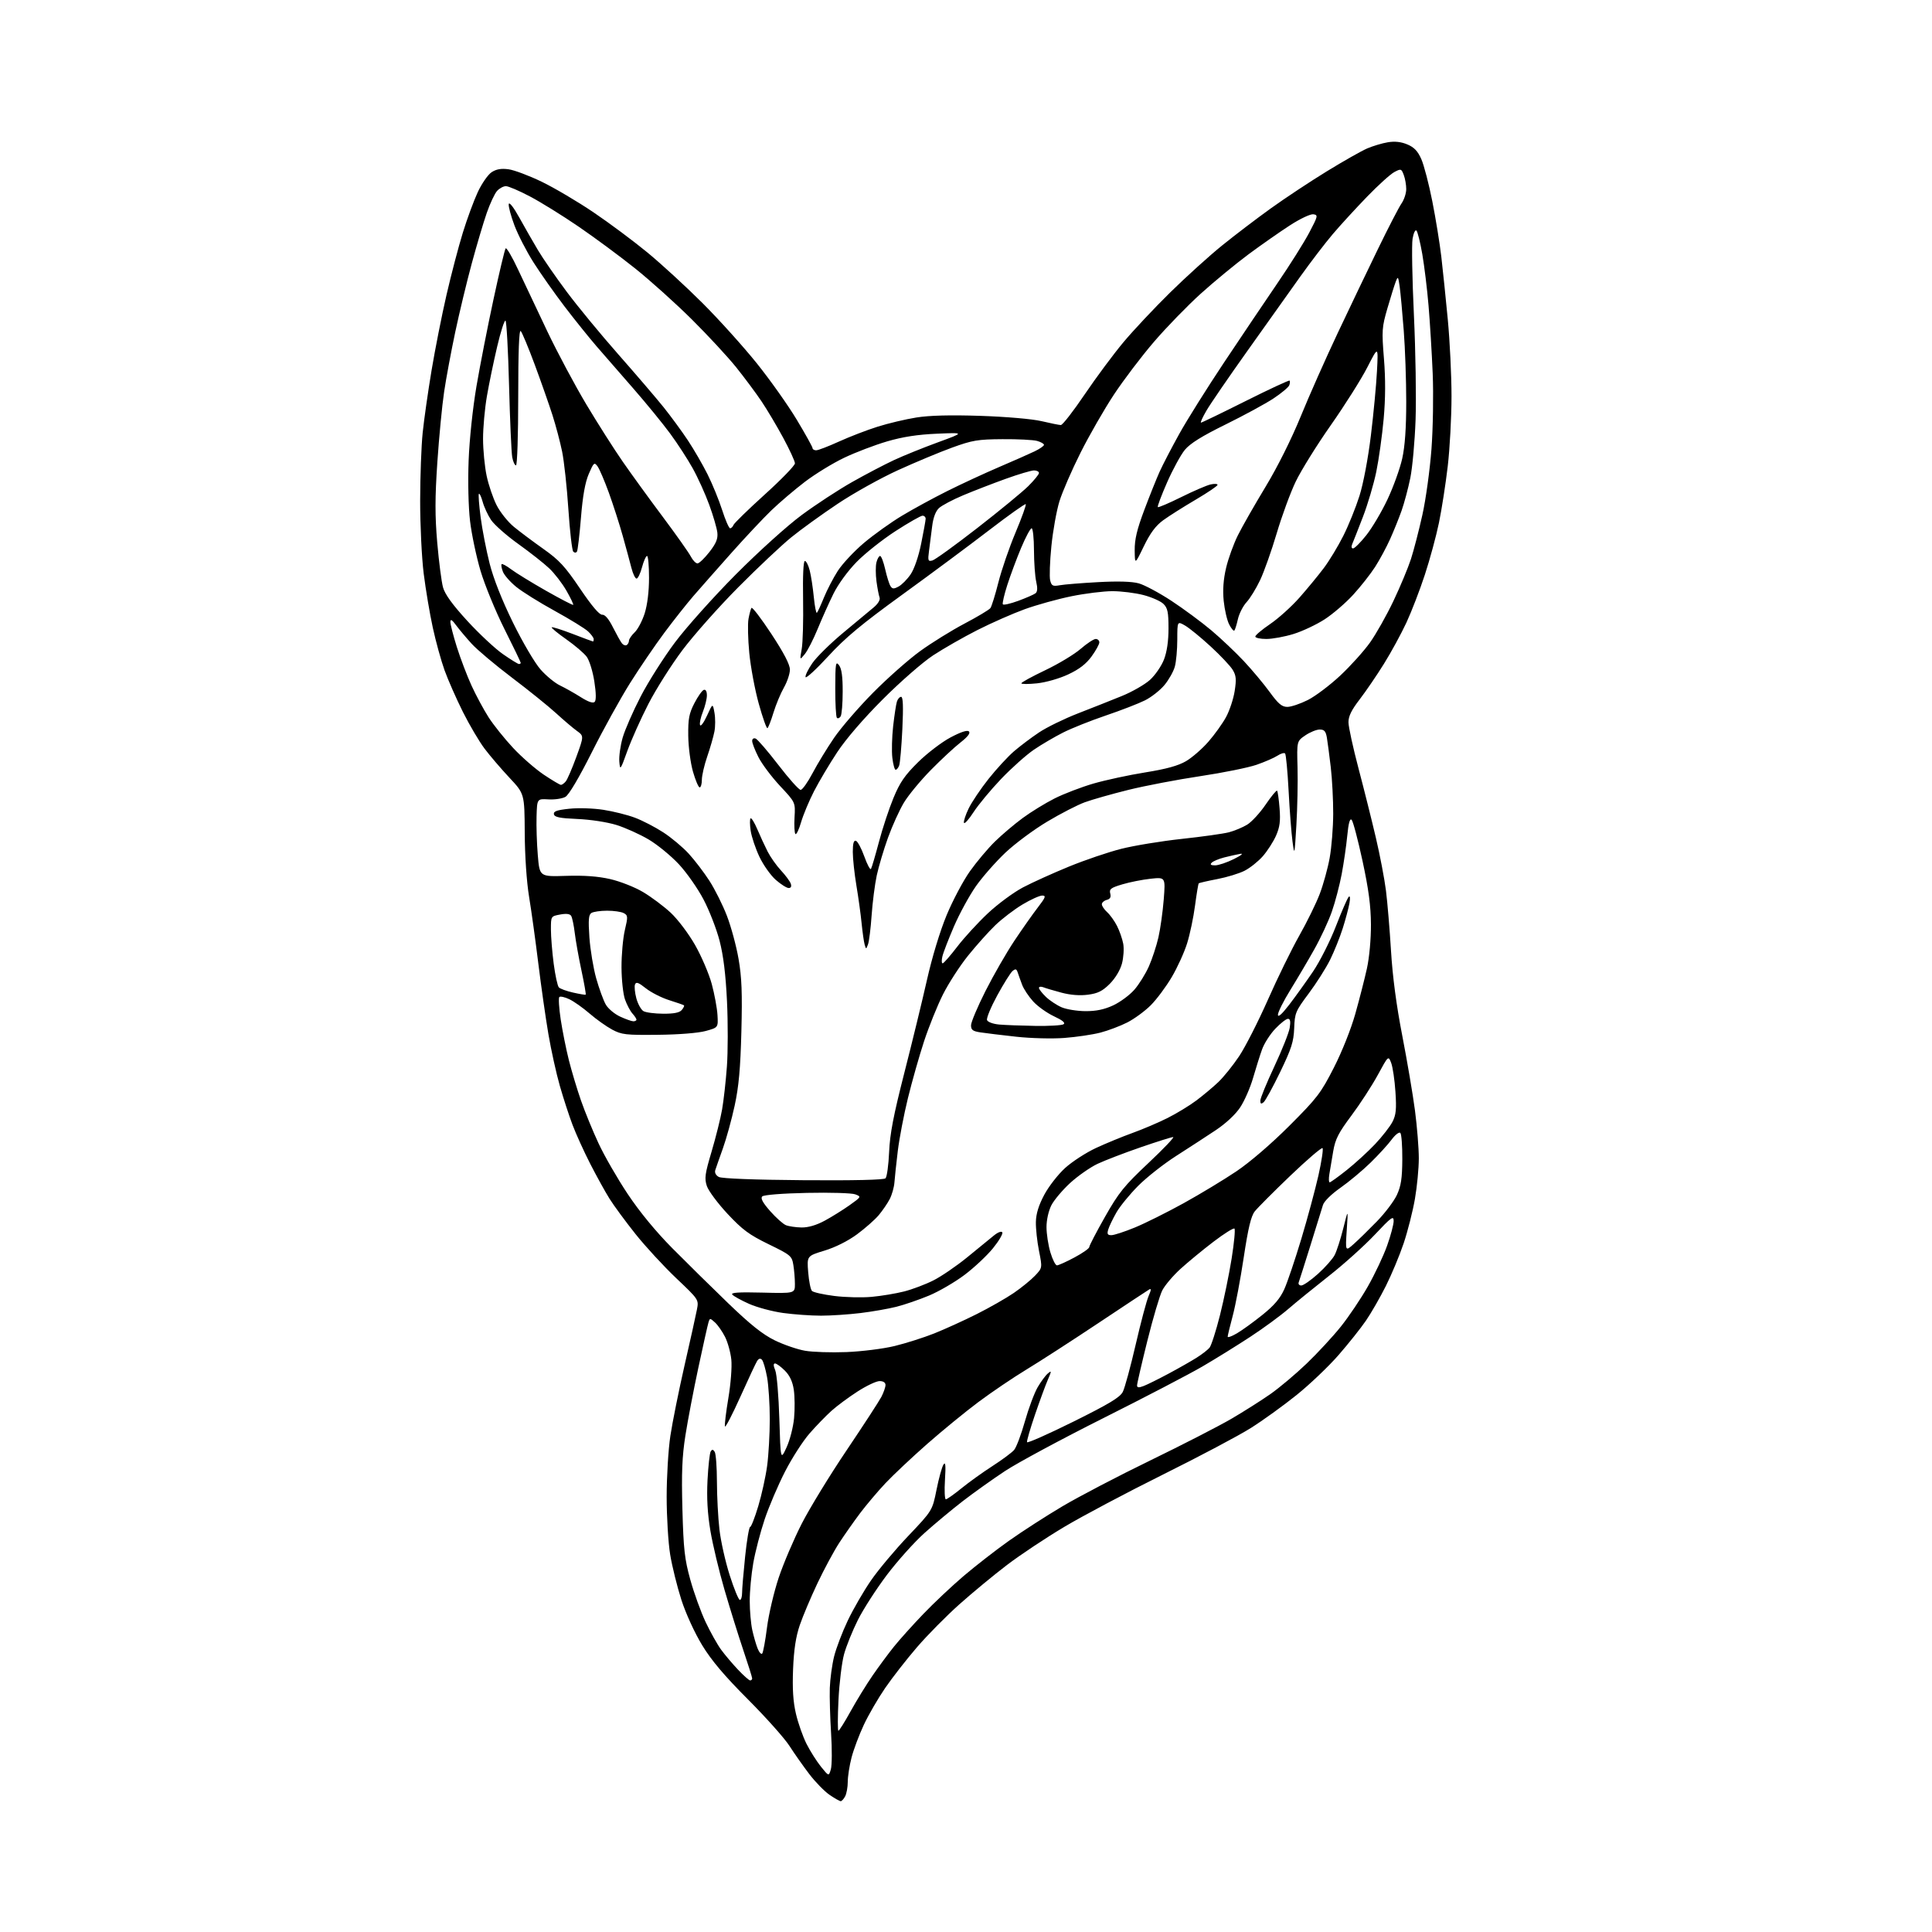 <?xml version="1.0" encoding="UTF-8" standalone="no"?>
<svg 
  version="1.1" 
  xmlns="http://www.w3.org/2000/svg" 
  xmlns:xlink="http://www.w3.org/1999/xlink" 
  xmlns:svg="http://www.w3.org/2000/svg"
  xmlns:rdf="http://www.w3.org/1999/02/22-rdf-syntax-ns#"
  xmlns:cc="http://creativecommons.org/ns#"
  xmlns:dc="http://purl.org/dc/elements/1.1/"
  viewBox="0 0 768 768"
  width="768"
  height="768"
>
<style>svg {background-color: white; }</style>"
<path stroke="none" fill="black" fill-rule="evenodd" d="M334.20,716.00C333.79,716.00 331.81,714.88 329.80,713.51C327.78,712.14 324.15,708.42 321.73,705.26C319.31,702.09 315.74,697.02 313.80,694.00C311.86,690.98 304.43,682.65 297.29,675.50C287.98,666.17 282.84,660.10 279.12,654.00C276.13,649.08 272.65,641.49 270.87,636.00C269.19,630.77 267.18,622.67 266.41,618.00C265.64,613.33 265.01,602.98 265.01,595.00C265.01,587.02 265.67,576.13 266.48,570.79C267.28,565.45 269.82,552.85 272.11,542.79C274.41,532.73 276.63,522.73 277.04,520.57C277.80,516.63 277.80,516.63 268.81,508.10C263.87,503.41 256.58,495.51 252.62,490.54C248.66,485.57 244.01,479.25 242.29,476.50C240.57,473.75 237.12,467.50 234.62,462.62C232.12,457.73 228.95,450.75 227.58,447.12C226.20,443.48 223.93,436.50 222.53,431.60C221.13,426.71 219.09,417.49 218.00,411.10C216.91,404.72 215.11,392.07 213.99,383.00C212.88,373.93 211.23,362.00 210.32,356.50C209.34,350.54 208.64,340.24 208.59,331.03C208.50,315.55 208.50,315.55 202.50,309.14C199.20,305.62 194.76,300.43 192.64,297.62C190.51,294.80 186.63,288.23 184.01,283.00C181.40,277.77 178.12,270.34 176.73,266.48C175.34,262.62 173.23,254.97 172.04,249.48C170.84,243.99 169.22,234.34 168.43,228.04C167.64,221.73 167.01,208.68 167.02,199.04C167.03,189.39 167.48,177.22 168.02,172.00C168.56,166.78 170.15,155.63 171.55,147.24C172.95,138.84 175.62,125.34 177.49,117.24C179.36,109.13 182.28,98.00 183.98,92.50C185.67,87.00 188.36,79.72 189.94,76.33C191.52,72.94 193.99,69.40 195.43,68.45C197.29,67.24 199.22,66.90 202.14,67.29C204.39,67.59 210.34,69.83 215.37,72.26C220.39,74.69 229.64,80.15 235.92,84.40C242.20,88.64 251.87,95.85 257.42,100.42C262.96,104.99 272.83,114.05 279.35,120.57C285.86,127.08 295.53,137.81 300.83,144.41C306.13,151.01 313.29,161.11 316.73,166.85C320.18,172.59 323.00,177.67 323.00,178.14C323.00,178.61 323.65,179.00 324.44,179.00C325.24,179.00 329.33,177.43 333.54,175.51C337.75,173.60 344.64,170.94 348.85,169.62C353.06,168.29 359.98,166.65 364.24,165.97C369.47,165.13 377.72,164.92 389.74,165.31C399.93,165.65 410.27,166.54 414.00,167.41C417.57,168.25 421.04,168.95 421.70,168.96C422.37,168.98 426.64,163.49 431.20,156.75C435.76,150.01 442.70,140.68 446.62,136.00C450.53,131.32 458.86,122.46 465.12,116.30C471.38,110.14 480.68,101.72 485.79,97.59C490.89,93.46 499.67,86.78 505.29,82.75C510.90,78.72 520.88,72.12 527.45,68.09C534.02,64.06 541.24,59.97 543.49,59.00C545.75,58.04 549.43,56.93 551.67,56.56C554.44,56.09 556.92,56.36 559.41,57.40C562.14,58.54 563.57,60.04 565.00,63.26C566.05,65.64 568.02,73.19 569.37,80.04C570.73,86.89 572.33,96.78 572.94,102.00C573.55,107.22 574.71,118.47 575.52,127.00C576.33,135.53 577.00,149.25 577.00,157.51C577.00,165.76 576.32,178.29 575.50,185.34C574.67,192.40 573.10,202.52 572.00,207.84C570.90,213.15 568.38,222.45 566.39,228.50C564.41,234.55 561.11,243.10 559.07,247.50C557.02,251.90 553.03,259.24 550.18,263.81C547.34,268.38 542.99,274.76 540.51,277.99C537.20,282.29 536.01,284.73 536.04,287.17C536.06,289.00 537.86,297.25 540.04,305.50C542.22,313.75 545.32,326.13 546.93,333.02C548.55,339.90 550.35,349.35 550.94,354.02C551.53,358.68 552.43,369.48 552.95,378.00C553.57,388.22 555.09,399.70 557.42,411.68C559.36,421.67 561.64,435.09 562.48,441.48C563.31,447.87 564.00,456.40 564.00,460.42C564.00,464.45 563.30,471.73 562.45,476.61C561.60,481.50 559.59,489.41 557.99,494.20C556.38,498.99 553.19,506.64 550.90,511.20C548.61,515.77 545.04,521.98 542.97,525.00C540.90,528.02 535.97,534.21 532.02,538.74C528.06,543.27 520.56,550.41 515.35,554.59C510.14,558.78 501.97,564.67 497.19,567.68C492.41,570.69 476.76,578.98 462.42,586.10C448.07,593.23 430.36,602.61 423.07,606.96C415.78,611.30 405.55,618.10 400.35,622.06C395.15,626.02 386.64,633.05 381.44,637.68C376.24,642.31 368.61,650.03 364.48,654.84C360.35,659.64 354.66,666.93 351.85,671.04C349.04,675.14 345.22,681.72 343.38,685.66C341.53,689.60 339.34,695.43 338.51,698.62C337.68,701.81 337.00,706.16 337.00,708.28C337.00,710.40 336.53,713.00 335.96,714.07C335.40,715.13 334.60,716.00 334.20,716.00zM330.28,703.32C330.73,701.77 330.78,695.33 330.37,689.00C329.97,682.67 329.74,674.58 329.86,671.00C329.99,667.42 330.75,661.80 331.56,658.50C332.38,655.20 334.83,648.76 337.01,644.18C339.19,639.61 343.34,632.44 346.24,628.24C349.13,624.04 355.80,616.08 361.06,610.55C370.62,600.48 370.62,600.48 372.28,592.21C373.19,587.66 374.43,583.16 375.03,582.22C375.85,580.92 376.00,582.41 375.64,588.25C375.37,592.51 375.53,596.00 375.99,596.00C376.44,596.00 379.22,594.04 382.16,591.65C385.10,589.26 390.65,585.27 394.50,582.79C398.35,580.31 402.23,577.43 403.12,576.39C404.01,575.35 405.95,570.23 407.42,565.00C408.90,559.77 411.19,553.66 412.50,551.42C413.81,549.18 415.63,546.72 416.54,545.97C418.06,544.70 418.06,544.92 416.50,548.55C415.56,550.72 413.26,556.99 411.39,562.47C409.51,567.96 408.11,572.83 408.26,573.29C408.42,573.75 416.73,570.07 426.72,565.11C440.92,558.06 445.22,555.47 446.33,553.29C447.11,551.76 449.42,543.30 451.45,534.50C453.48,525.70 455.79,517.01 456.59,515.18C457.66,512.71 457.71,512.05 456.77,512.62C456.07,513.03 446.95,519.06 436.50,526.02C426.05,532.98 413.23,541.26 408.00,544.43C402.77,547.60 394.23,553.38 389.00,557.28C383.77,561.18 374.55,568.73 368.50,574.05C362.45,579.38 355.01,586.38 351.96,589.62C348.92,592.85 344.40,598.20 341.91,601.50C339.43,604.80 335.70,610.11 333.62,613.29C331.54,616.48 327.66,623.68 324.99,629.29C322.33,634.91 319.15,642.42 317.93,646.00C316.36,650.61 315.58,655.70 315.26,663.50C314.95,671.36 315.27,676.43 316.40,681.26C317.27,684.98 319.16,690.36 320.61,693.22C322.06,696.09 324.65,700.17 326.35,702.29C329.45,706.14 329.45,706.14 330.28,703.32zM333.28,688.00C333.60,688.00 335.78,684.51 338.14,680.25C340.49,675.99 344.43,669.58 346.90,666.00C349.36,662.43 353.19,657.25 355.41,654.50C357.62,651.75 362.83,645.96 366.97,641.64C371.11,637.32 378.34,630.51 383.04,626.50C387.74,622.50 395.84,616.20 401.04,612.51C406.24,608.82 415.81,602.65 422.30,598.80C428.79,594.95 444.56,586.71 457.35,580.50C470.13,574.29 484.62,566.84 489.55,563.96C494.47,561.08 501.43,556.67 505.00,554.17C508.57,551.67 515.05,546.22 519.39,542.06C523.73,537.90 529.85,531.28 533.00,527.35C536.15,523.42 540.99,516.22 543.76,511.35C546.53,506.48 549.96,499.21 551.39,495.19C552.83,491.17 554.00,486.75 554.00,485.36C554.00,483.14 553.08,483.81 546.53,490.78C542.41,495.15 534.25,502.50 528.38,507.11C522.51,511.73 515.19,517.68 512.11,520.34C509.02,523.01 502.23,527.99 497.00,531.41C491.77,534.84 483.23,540.14 478.00,543.19C472.77,546.24 455.00,555.51 438.49,563.78C421.99,572.06 404.44,581.50 399.49,584.77C394.55,588.04 386.97,593.44 382.66,596.77C378.34,600.11 371.50,605.81 367.44,609.45C363.39,613.09 356.67,620.60 352.51,626.12C348.34,631.65 343.19,639.65 341.05,643.91C338.91,648.17 336.42,654.32 335.53,657.57C334.64,660.83 333.64,669.01 333.31,675.75C332.98,682.49 332.97,688.00 333.28,688.00zM298.21,668.00C298.64,668.00 299.00,667.64 299.00,667.20C299.00,666.75 297.41,661.69 295.47,655.95C293.53,650.20 290.17,639.42 288.01,632.00C285.84,624.58 283.32,614.02 282.40,608.54C281.24,601.64 280.89,595.46 281.25,588.38C281.54,582.77 282.11,577.64 282.51,576.98C283.07,576.08 283.46,576.12 284.11,577.14C284.58,577.89 284.98,583.23 284.99,589.00C285.00,594.77 285.45,603.33 285.99,608.00C286.52,612.67 288.37,620.89 290.09,626.25C291.80,631.61 293.61,636.00 294.11,636.00C294.60,636.00 294.99,634.76 294.99,633.25C294.98,631.74 295.53,625.21 296.20,618.75C296.87,612.29 297.77,607.00 298.18,607.00C298.60,607.00 300.05,603.29 301.41,598.75C302.78,594.21 304.37,586.98 304.95,582.68C305.53,578.38 306.00,570.02 306.00,564.11C306.00,558.20 305.51,550.70 304.92,547.43C304.32,544.17 303.41,541.05 302.88,540.51C302.25,539.86 301.59,540.03 300.97,541.01C300.45,541.83 297.44,548.26 294.28,555.29C291.11,562.33 288.37,567.61 288.18,567.03C287.98,566.45 288.59,561.40 289.53,555.80C290.49,550.08 291.01,543.36 290.71,540.44C290.41,537.59 289.28,533.51 288.19,531.38C287.10,529.24 285.31,526.68 284.20,525.68C282.25,523.91 282.16,523.91 281.63,525.68C281.32,526.68 279.51,534.77 277.61,543.66C275.71,552.55 273.39,564.67 272.46,570.61C271.14,579.04 270.88,585.46 271.27,599.95C271.71,615.94 272.14,619.81 274.42,628.00C275.87,633.23 278.60,640.77 280.48,644.76C282.37,648.75 285.14,653.70 286.64,655.76C288.15,657.82 291.18,661.41 293.40,663.75C295.61,666.09 297.77,668.00 298.21,668.00zM302.99,657.31C303.37,656.86 304.23,652.23 304.89,647.00C305.55,641.77 307.65,632.85 309.54,627.17C311.44,621.50 315.57,611.82 318.71,605.67C321.85,599.53 329.89,586.37 336.59,576.44C343.28,566.50 349.49,556.96 350.38,555.24C351.27,553.51 352.00,551.40 352.00,550.55C352.00,549.59 351.11,549.00 349.66,549.00C348.37,549.00 344.43,550.86 340.91,553.13C337.38,555.40 332.71,558.86 330.52,560.83C328.33,562.80 324.40,566.85 321.80,569.83C319.19,572.80 314.81,579.62 312.06,584.98C309.31,590.34 305.67,598.87 303.97,603.94C302.27,609.01 300.23,616.83 299.44,621.33C298.65,625.82 298.01,632.65 298.03,636.50C298.04,640.35 298.50,645.52 299.05,648.00C299.60,650.48 300.55,653.76 301.17,655.31C301.78,656.85 302.60,657.75 302.99,657.31zM312.68,575.33C313.99,572.49 315.33,567.26 315.66,563.71C315.99,560.16 315.94,555.10 315.55,552.47C315.05,549.17 313.94,546.79 311.99,544.84C310.43,543.28 308.68,542.00 308.10,542.00C307.38,542.00 307.41,542.87 308.18,544.75C308.80,546.26 309.53,554.92 309.80,564.00C310.30,580.50 310.30,580.50 312.68,575.33zM454.61,550.96C456.05,550.41 460.51,548.20 464.52,546.05C468.53,543.91 473.55,541.05 475.67,539.71C477.79,538.37 480.11,536.58 480.81,535.73C481.51,534.88 483.38,529.08 484.95,522.84C486.52,516.60 488.61,506.45 489.60,500.27C490.58,494.10 491.09,488.75 490.72,488.39C490.36,488.03 486.60,490.38 482.36,493.62C478.12,496.85 472.23,501.71 469.27,504.40C466.31,507.10 463.05,510.94 462.03,512.94C461.01,514.93 458.34,523.96 456.09,533.00C453.84,542.04 452.00,550.00 452.00,550.70C452.00,551.64 452.66,551.70 454.61,550.96zM336.50,537.47C342.55,537.23 351.14,536.15 355.59,535.07C360.04,533.99 367.12,531.74 371.34,530.07C375.55,528.39 383.16,524.93 388.25,522.38C393.34,519.82 399.98,516.04 403.00,513.97C406.02,511.90 409.82,508.81 411.43,507.11C414.37,504.01 414.37,504.01 413.02,497.25C412.28,493.54 411.72,488.36 411.78,485.75C411.85,482.45 412.88,479.13 415.12,474.93C416.89,471.60 420.63,466.81 423.42,464.28C426.22,461.75 431.72,458.18 435.66,456.35C439.60,454.52 446.13,451.83 450.16,450.38C454.20,448.93 460.46,446.26 464.07,444.45C467.69,442.64 472.86,439.49 475.57,437.46C478.28,435.42 482.22,432.13 484.32,430.13C486.42,428.13 490.15,423.50 492.60,419.83C495.04,416.16 500.17,406.09 503.99,397.46C507.80,388.82 513.43,377.34 516.48,371.94C519.54,366.54 523.21,359.06 524.63,355.31C526.05,351.57 527.83,345.12 528.57,341.00C529.32,336.88 529.95,328.99 529.97,323.47C529.98,317.96 529.55,309.63 529.00,304.97C528.45,300.31 527.76,295.04 527.46,293.25C527.02,290.68 526.43,290.00 524.60,290.00C523.33,290.00 520.77,291.04 518.90,292.31C515.50,294.63 515.50,294.63 515.79,305.06C515.95,310.80 515.74,321.12 515.33,328.00C514.62,340.03 514.56,340.28 513.79,334.50C513.35,331.20 512.65,322.12 512.24,314.33C511.83,306.54 511.20,299.87 510.84,299.50C510.47,299.14 509.10,299.54 507.78,300.41C506.47,301.27 502.72,302.90 499.45,304.03C496.18,305.15 486.12,307.19 477.10,308.54C468.08,309.89 455.26,312.34 448.60,313.98C441.95,315.63 434.12,317.85 431.20,318.92C428.29,319.99 421.58,323.44 416.30,326.60C411.01,329.75 403.54,335.29 399.70,338.91C395.86,342.54 390.57,348.54 387.96,352.25C385.35,355.97 381.42,363.17 379.22,368.25C377.03,373.34 374.94,378.74 374.60,380.25C374.25,381.76 374.31,382.97 374.73,382.94C375.15,382.91 377.75,379.94 380.50,376.35C383.25,372.75 388.73,366.78 392.68,363.07C396.63,359.36 402.93,354.71 406.68,352.74C410.43,350.77 418.66,347.05 424.96,344.47C431.26,341.89 440.59,338.72 445.69,337.43C450.78,336.14 461.60,334.36 469.73,333.48C477.85,332.61 486.30,331.42 488.50,330.85C490.70,330.28 493.98,328.91 495.78,327.81C497.59,326.70 500.89,323.11 503.12,319.82C505.35,316.54 507.39,314.06 507.66,314.32C507.92,314.59 508.37,317.73 508.65,321.32C509.05,326.42 508.74,328.79 507.23,332.22C506.16,334.63 503.80,338.29 501.99,340.36C500.17,342.43 496.92,345.02 494.75,346.13C492.59,347.23 487.68,348.73 483.84,349.46C480.01,350.19 476.72,350.95 476.52,351.15C476.32,351.34 475.66,355.33 475.04,360.00C474.43,364.68 473.01,371.43 471.89,375.00C470.78,378.57 468.03,384.62 465.78,388.42C463.54,392.23 459.78,397.27 457.44,399.61C455.09,401.96 450.89,405.03 448.10,406.45C445.32,407.86 440.51,409.68 437.42,410.48C434.33,411.28 427.88,412.24 423.10,412.60C418.25,412.97 409.76,412.75 403.95,412.11C398.20,411.48 391.81,410.70 389.75,410.39C386.69,409.93 386.00,409.41 386.00,407.57C386.00,406.32 388.60,400.18 391.77,393.90C394.94,387.63 400.09,378.68 403.21,374.00C406.33,369.32 410.53,363.36 412.54,360.75C415.66,356.69 415.91,356.00 414.29,356.00C413.24,356.00 409.71,357.60 406.44,359.56C403.17,361.52 398.31,365.23 395.63,367.81C392.95,370.39 388.09,375.83 384.82,379.89C381.55,383.95 377.06,390.90 374.84,395.31C372.62,399.73 369.24,408.11 367.33,413.92C365.42,419.74 362.54,429.90 360.92,436.50C359.30,443.10 357.49,452.55 356.89,457.50C356.29,462.45 355.69,468.08 355.55,470.02C355.41,471.95 354.57,474.94 353.68,476.65C352.80,478.36 350.82,481.24 349.30,483.06C347.77,484.87 343.88,488.30 340.64,490.69C337.06,493.32 332.02,495.85 327.75,497.14C320.75,499.27 320.75,499.27 321.27,505.73C321.55,509.28 322.23,512.63 322.77,513.17C323.32,513.72 327.31,514.61 331.63,515.16C335.96,515.71 342.65,515.87 346.50,515.52C350.35,515.17 356.16,514.20 359.42,513.37C362.68,512.54 367.91,510.56 371.04,508.98C374.18,507.40 380.22,503.27 384.48,499.80C388.74,496.34 393.48,492.46 395.02,491.19C396.65,489.85 398.07,489.30 398.43,489.88C398.76,490.43 397.10,493.27 394.73,496.19C392.36,499.11 387.29,503.87 383.46,506.76C379.63,509.65 373.26,513.36 369.30,515.01C365.34,516.66 359.49,518.67 356.30,519.47C353.11,520.27 346.69,521.40 342.03,521.96C337.37,522.53 330.31,523.00 326.35,523.00C322.39,523.00 315.62,522.52 311.32,521.93C307.02,521.34 300.92,519.70 297.76,518.30C294.61,516.89 291.61,515.24 291.10,514.62C290.42,513.80 293.63,513.59 303.08,513.83C316.00,514.16 316.00,514.16 315.99,510.33C315.98,508.22 315.70,504.83 315.36,502.79C314.78,499.26 314.30,498.86 305.52,494.59C297.78,490.82 295.14,488.86 289.21,482.52C285.32,478.35 281.62,473.37 280.98,471.45C279.98,468.41 280.23,466.62 282.88,457.73C284.55,452.10 286.43,444.57 287.05,441.00C287.67,437.43 288.53,429.77 288.95,424.00C289.38,418.23 289.40,406.52 288.99,398.00C288.48,387.35 287.56,379.84 286.05,374.00C284.84,369.32 281.97,361.93 279.67,357.56C277.38,353.19 272.97,346.89 269.87,343.56C266.77,340.23 261.37,335.80 257.87,333.72C254.37,331.65 248.60,329.05 245.05,327.94C241.35,326.80 234.72,325.78 229.55,325.56C222.51,325.26 220.43,324.84 220.19,323.67C219.96,322.51 221.35,322.01 226.29,321.49C229.86,321.10 235.86,321.29 239.83,321.91C243.75,322.51 249.39,323.92 252.37,325.04C255.35,326.15 260.43,328.78 263.65,330.87C266.87,332.96 271.42,336.77 273.77,339.34C276.13,341.91 279.82,346.75 281.99,350.11C284.16,353.47 287.30,359.74 288.96,364.05C290.62,368.36 292.71,376.07 293.59,381.19C294.86,388.47 295.10,394.76 294.71,410.00C294.33,424.76 293.68,431.93 292.04,439.50C290.85,445.00 288.74,452.65 287.36,456.50C285.98,460.35 284.62,464.25 284.33,465.16C284.02,466.17 284.58,467.24 285.75,467.86C286.94,468.50 299.91,469.00 319.35,469.15C339.58,469.30 351.37,469.03 352.01,468.39C352.57,467.83 353.21,463.13 353.44,457.94C353.75,450.72 355.18,443.33 359.48,426.50C362.58,414.40 366.63,397.75 368.49,389.50C370.50,380.57 373.65,370.19 376.28,363.84C378.71,357.98 382.89,350.10 385.56,346.34C388.24,342.58 392.69,337.28 395.46,334.57C398.23,331.85 403.20,327.64 406.50,325.21C409.80,322.77 415.52,319.26 419.21,317.40C422.90,315.54 429.87,312.87 434.69,311.47C439.51,310.08 448.77,308.08 455.27,307.04C463.63,305.70 468.36,304.39 471.46,302.58C473.86,301.17 477.86,297.70 480.33,294.87C482.81,292.04 485.97,287.63 487.37,285.06C488.77,282.49 490.31,277.84 490.80,274.71C491.53,270.04 491.39,268.53 490.01,266.26C489.09,264.74 485.16,260.57 481.28,257.00C477.40,253.42 472.83,249.69 471.12,248.69C468.00,246.89 468.00,246.89 467.99,254.19C467.99,258.21 467.55,263.07 467.01,265.00C466.48,266.93 464.64,270.20 462.92,272.28C461.20,274.37 457.71,277.12 455.15,278.40C452.59,279.68 445.60,282.39 439.60,284.42C433.61,286.45 425.96,289.50 422.60,291.20C419.25,292.89 414.02,295.95 411.00,298.01C407.98,300.06 402.12,305.29 397.98,309.62C393.85,313.95 388.91,319.90 387.01,322.83C385.11,325.77 383.39,327.68 383.19,327.08C382.99,326.48 383.83,323.91 385.06,321.37C386.29,318.84 389.86,313.53 392.99,309.59C396.12,305.65 400.67,300.72 403.09,298.64C405.52,296.56 409.98,293.19 413.01,291.17C416.03,289.14 423.01,285.73 428.51,283.59C434.00,281.46 441.85,278.35 445.94,276.68C450.03,275.02 455.06,272.13 457.13,270.27C459.19,268.40 461.70,264.76 462.69,262.19C463.88,259.12 464.50,254.83 464.50,249.78C464.50,243.39 464.16,241.72 462.50,240.07C461.40,238.98 457.82,237.39 454.54,236.54C451.26,235.69 445.71,235.00 442.20,235.00C438.69,235.00 431.36,235.91 425.91,237.02C420.46,238.13 412.10,240.45 407.34,242.17C402.58,243.90 394.11,247.63 388.53,250.46C382.94,253.30 375.03,257.82 370.94,260.51C366.81,263.22 357.92,270.98 350.96,277.95C343.26,285.65 336.24,293.80 332.79,299.04C329.69,303.73 325.55,310.71 323.58,314.54C321.62,318.37 319.30,323.91 318.44,326.86C317.59,329.80 316.57,331.90 316.19,331.53C315.81,331.15 315.66,328.16 315.84,324.89C316.19,318.95 316.19,318.95 310.09,312.44C306.74,308.85 302.87,303.70 301.50,300.99C300.12,298.28 299.00,295.39 299.00,294.56C299.00,293.70 299.58,293.29 300.38,293.59C301.14,293.89 305.20,298.60 309.40,304.06C313.60,309.53 317.59,314.00 318.27,313.99C318.95,313.99 321.07,311.00 323.00,307.35C324.93,303.69 328.77,297.38 331.55,293.32C334.33,289.25 341.31,281.18 347.05,275.37C352.80,269.56 361.23,262.11 365.79,258.81C370.35,255.51 378.29,250.59 383.43,247.88C388.58,245.17 393.20,242.40 393.70,241.73C394.20,241.05 395.63,236.45 396.88,231.50C398.13,226.55 401.19,217.64 403.69,211.70C406.19,205.76 408.01,200.68 407.75,200.42C407.49,200.15 400.96,204.79 393.24,210.72C385.53,216.65 369.93,228.23 358.58,236.45C342.44,248.15 336.06,253.46 329.27,260.84C324.50,266.03 320.43,269.78 320.22,269.17C320.02,268.56 321.23,266.07 322.91,263.63C324.59,261.18 330.14,255.73 335.23,251.50C340.33,247.28 345.79,242.73 347.36,241.41C349.07,239.96 349.98,238.40 349.64,237.51C349.33,236.69 348.78,233.79 348.41,231.07C348.05,228.34 348.04,224.96 348.40,223.55C348.75,222.15 349.41,221.00 349.86,221.00C350.31,221.00 351.21,223.36 351.87,226.25C352.52,229.14 353.46,232.15 353.96,232.95C354.71,234.15 355.28,234.19 357.19,233.16C358.47,232.48 360.62,230.31 361.96,228.35C363.43,226.21 365.12,221.30 366.17,216.14C367.13,211.39 367.94,206.94 367.96,206.25C367.98,205.56 367.42,205.00 366.72,205.00C366.02,205.00 361.19,207.75 356.00,211.11C350.80,214.47 343.84,219.99 340.53,223.38C337.02,226.96 333.17,232.25 331.31,236.02C329.55,239.58 326.73,245.88 325.04,250.00C323.35,254.12 321.05,258.62 319.93,260.00C317.89,262.50 317.89,262.50 318.69,258.00C319.14,255.53 319.38,246.64 319.24,238.25C319.08,228.87 319.35,223.00 319.95,223.00C320.49,223.00 321.35,224.69 321.87,226.75C322.40,228.81 323.13,233.57 323.50,237.33C323.87,241.08 324.43,243.91 324.73,243.60C325.04,243.30 326.29,240.57 327.52,237.55C328.75,234.53 331.23,229.76 333.03,226.95C334.84,224.13 339.51,219.14 343.41,215.84C347.31,212.55 354.10,207.69 358.50,205.04C362.90,202.39 371.03,197.96 376.58,195.19C382.12,192.42 391.34,188.15 397.08,185.69C402.81,183.24 409.19,180.42 411.25,179.43C413.31,178.44 415.00,177.27 415.00,176.83C415.00,176.40 413.76,175.69 412.25,175.27C410.74,174.85 404.55,174.53 398.50,174.58C388.69,174.64 386.53,175.01 378.50,177.92C373.55,179.72 363.88,183.75 357.00,186.89C350.12,190.02 339.32,196.03 333.00,200.26C326.68,204.48 318.35,210.49 314.50,213.63C310.65,216.76 301.18,225.68 293.46,233.46C285.74,241.23 275.78,252.45 271.32,258.38C266.86,264.32 260.75,273.98 257.74,279.84C254.73,285.70 250.97,294.10 249.38,298.50C246.60,306.21 246.49,306.37 246.19,302.72C246.02,300.64 246.62,296.37 247.52,293.22C248.43,290.07 251.65,282.71 254.68,276.86C257.71,271.00 263.85,261.33 268.32,255.36C272.79,249.39 283.66,237.25 292.47,228.38C301.60,219.21 312.90,209.01 318.73,204.70C324.36,200.54 333.36,194.65 338.73,191.62C344.10,188.58 351.59,184.66 355.36,182.90C359.14,181.14 367.01,177.96 372.86,175.82C383.50,171.93 383.50,171.93 372.50,172.40C364.74,172.74 358.88,173.64 352.62,175.47C347.74,176.90 340.05,179.83 335.55,181.98C331.04,184.13 324.01,188.44 319.92,191.56C315.84,194.68 309.87,199.76 306.65,202.86C303.43,205.96 296.23,213.63 290.65,219.90C285.07,226.18 278.32,233.83 275.66,236.90C273.00,239.98 267.80,246.55 264.11,251.50C260.42,256.45 254.29,265.45 250.48,271.50C246.68,277.55 239.83,289.93 235.28,299.00C230.13,309.25 226.14,315.98 224.75,316.77C223.51,317.47 220.47,317.92 218.00,317.77C213.50,317.50 213.50,317.50 213.29,324.50C213.17,328.35 213.39,335.32 213.79,340.00C214.50,348.50 214.50,348.50 225.00,348.17C232.22,347.94 237.72,348.34 242.60,349.46C246.51,350.36 252.36,352.66 255.60,354.59C258.85,356.51 263.78,360.20 266.58,362.79C269.43,365.44 273.69,371.08 276.31,375.67C278.87,380.17 281.85,387.14 282.94,391.17C284.02,395.20 285.05,400.74 285.21,403.48C285.50,408.47 285.50,408.47 280.50,409.84C277.54,410.65 269.80,411.27 261.50,411.35C248.78,411.49 247.12,411.30 243.34,409.28C241.05,408.05 237.04,405.20 234.41,402.93C231.79,400.66 228.16,398.09 226.34,397.22C224.51,396.35 222.72,395.95 222.34,396.33C221.96,396.70 222.21,400.72 222.89,405.26C223.58,409.79 225.04,417.10 226.15,421.49C227.26,425.89 229.42,433.09 230.96,437.49C232.49,441.90 235.62,449.54 237.92,454.48C240.21,459.42 245.42,468.47 249.50,474.60C254.23,481.70 260.67,489.53 267.21,496.14C272.87,501.85 282.90,511.73 289.50,518.09C298.35,526.61 303.21,530.48 308.00,532.82C311.57,534.56 316.98,536.42 320.00,536.94C323.02,537.47 330.45,537.71 336.50,537.47zM491.75,529.99C493.81,528.78 498.38,525.47 501.89,522.64C506.53,518.91 508.90,516.12 510.54,512.45C511.79,509.67 514.82,500.67 517.30,492.45C519.77,484.23 522.82,472.90 524.09,467.28C525.35,461.66 526.09,456.76 525.73,456.40C525.37,456.03 519.61,460.97 512.93,467.36C506.26,473.75 499.90,480.13 498.79,481.54C497.30,483.43 496.17,488.15 494.41,499.80C493.11,508.43 491.14,518.88 490.04,523.00C488.94,527.12 488.03,530.88 488.02,531.35C488.01,531.82 489.69,531.20 491.75,529.99zM517.28,511.00C518.11,511.00 521.10,508.92 523.93,506.37C526.77,503.82 529.75,500.45 530.56,498.88C531.37,497.31 532.91,492.53 533.98,488.26C535.92,480.50 535.92,480.50 535.35,489.00C534.79,497.50 534.79,497.50 538.14,494.51C539.99,492.87 544.13,488.82 547.35,485.51C550.57,482.21 554.14,477.48 555.29,475.00C556.93,471.46 557.39,468.44 557.44,460.84C557.47,455.52 557.12,450.80 556.65,450.34C556.18,449.88 554.63,451.07 553.20,453.00C551.78,454.93 548.01,459.05 544.83,462.16C541.65,465.27 536.26,469.77 532.85,472.16C529.24,474.69 526.34,477.54 525.90,479.00C525.49,480.38 523.25,487.57 520.94,495.00C518.62,502.43 516.51,509.06 516.26,509.75C516.00,510.44 516.46,511.00 517.28,511.00zM420.15,503.00C420.74,503.00 423.87,501.59 427.11,499.86C430.35,498.13 433.00,496.27 433.00,495.73C433.00,495.18 435.81,489.77 439.25,483.71C444.73,474.05 446.85,471.42 456.49,462.35C462.54,456.66 466.97,452.00 466.35,452.00C465.73,452.00 459.88,453.84 453.36,456.09C446.84,458.34 439.14,461.30 436.25,462.66C433.37,464.03 428.50,467.43 425.44,470.22C422.39,473.02 419.01,477.02 417.94,479.11C416.81,481.34 416.00,484.94 416.00,487.78C416.00,490.45 416.69,494.97 417.54,497.82C418.39,500.67 419.56,503.00 420.15,503.00zM441.80,491.00C442.86,491.00 447.05,489.63 451.11,487.96C455.18,486.29 463.90,481.94 470.50,478.30C477.10,474.65 486.55,468.94 491.50,465.61C496.86,462.00 505.37,454.69 512.54,447.52C523.55,436.51 525.06,434.55 530.19,424.49C533.44,418.14 537.06,409.06 538.76,403.00C540.38,397.23 542.46,389.12 543.37,385.00C544.33,380.63 545.00,373.33 544.97,367.50C544.93,360.10 544.06,353.53 541.62,342.21C539.80,333.80 537.86,326.46 537.29,325.89C536.60,325.20 536.04,327.20 535.56,332.19C535.17,336.21 534.17,343.10 533.34,347.50C532.51,351.90 530.76,358.58 529.44,362.35C528.13,366.12 524.99,372.87 522.47,377.35C519.96,381.83 515.67,389.10 512.95,393.50C510.23,397.90 508.00,402.34 508.00,403.36C508.00,404.58 509.55,403.20 512.51,399.36C514.98,396.14 519.23,390.22 521.94,386.22C524.65,382.22 528.75,374.12 531.03,368.22C533.32,362.32 535.61,357.06 536.12,356.53C536.68,355.94 536.80,356.91 536.43,359.03C536.09,360.94 534.90,365.43 533.77,369.00C532.64,372.57 530.38,378.20 528.75,381.50C527.12,384.80 523.29,390.84 520.24,394.92C515.00,401.93 514.68,402.69 514.46,408.72C514.25,414.11 513.39,416.82 508.91,426.10C505.99,432.14 503.02,437.57 502.30,438.17C501.32,438.98 501.00,438.82 501.00,437.52C501.00,436.57 503.50,430.48 506.55,423.98C509.60,417.48 512.36,410.55 512.68,408.58C513.09,406.03 512.89,405.00 511.98,405.00C511.27,405.00 509.01,406.77 506.96,408.93C504.90,411.08 502.53,414.80 501.68,417.18C500.83,419.55 499.23,424.66 498.11,428.51C497.00,432.37 494.70,437.62 493.00,440.19C491.11,443.04 487.31,446.58 483.21,449.31C479.52,451.77 472.47,456.35 467.55,459.50C462.63,462.64 455.84,467.98 452.47,471.36C449.11,474.74 445.19,479.52 443.78,482.00C442.37,484.48 440.91,487.51 440.54,488.75C440.00,490.54 440.26,491.00 441.80,491.00zM318.61,487.94C321.29,487.98 324.50,487.04 327.82,485.25C330.62,483.74 335.06,480.97 337.69,479.11C342.42,475.74 342.44,475.71 339.98,474.77C338.62,474.25 329.97,473.99 320.78,474.19C310.89,474.40 303.62,474.98 303.00,475.60C302.26,476.34 303.20,478.08 306.14,481.42C308.45,484.04 311.27,486.57 312.42,487.03C313.56,487.49 316.35,487.90 318.61,487.94zM528.56,470.00C528.92,470.00 531.98,467.80 535.36,465.11C538.74,462.42 543.81,457.79 546.63,454.80C549.44,451.82 552.54,447.85 553.51,445.98C554.94,443.21 555.17,441.00 554.71,434.04C554.40,429.34 553.64,424.17 553.02,422.54C551.89,419.59 551.89,419.59 547.68,427.34C545.36,431.60 540.65,438.85 537.22,443.44C532.06,450.34 530.80,452.81 529.97,457.65C529.42,460.87 528.73,464.96 528.44,466.75C528.15,468.54 528.20,470.00 528.56,470.00zM411.50,407.81C417.00,407.90 422.07,407.61 422.77,407.16C423.63,406.62 422.40,405.59 418.95,403.98C416.16,402.67 412.42,400.00 410.66,398.04C408.89,396.09 406.94,393.14 406.32,391.49C405.70,389.85 404.91,387.66 404.58,386.64C404.09,385.13 403.70,385.01 402.51,385.99C401.71,386.66 398.98,391.01 396.44,395.66C393.91,400.31 392.07,404.74 392.36,405.50C392.66,406.28 394.76,407.05 397.20,407.27C399.56,407.48 406.00,407.72 411.50,407.81zM251.75,405.98C252.44,405.99 253.00,405.70 253.00,405.33C253.00,404.96 252.28,403.86 251.40,402.89C250.53,401.93 249.20,399.42 248.45,397.32C247.70,395.20 247.08,389.48 247.06,384.50C247.04,379.55 247.64,372.90 248.39,369.72C249.65,364.37 249.62,363.87 247.94,362.97C246.95,362.44 243.96,362.01 241.32,362.02C238.67,362.02 235.87,362.43 235.10,362.92C233.98,363.62 233.82,365.65 234.30,372.65C234.64,377.52 235.86,384.85 237.01,388.94C238.17,393.03 239.88,397.71 240.81,399.33C241.74,400.95 244.30,403.10 246.50,404.11C248.70,405.13 251.06,405.97 251.75,405.98zM263.63,402.97C267.93,402.99 270.13,402.55 271.02,401.48C271.72,400.64 272.11,399.81 271.89,399.63C271.68,399.46 269.02,398.53 266.00,397.58C262.98,396.63 258.81,394.51 256.74,392.87C253.79,390.53 252.86,390.20 252.42,391.34C252.12,392.14 252.36,394.62 252.96,396.86C253.57,399.10 254.83,401.38 255.78,401.94C256.73,402.49 260.26,402.95 263.63,402.97zM431.50,401.95C435.73,401.97 438.97,401.29 442.51,399.65C445.26,398.37 449.04,395.58 450.90,393.46C452.76,391.34 455.36,387.16 456.69,384.18C458.01,381.19 459.72,375.99 460.49,372.62C461.26,369.25 462.21,362.49 462.60,357.59C463.30,348.68 463.30,348.68 457.40,349.31C454.16,349.66 449.09,350.66 446.15,351.54C441.58,352.90 440.88,353.43 441.34,355.18C441.72,356.63 441.31,357.37 439.94,357.73C438.87,358.01 438.00,358.79 438.00,359.46C438.00,360.14 438.95,361.55 440.11,362.60C441.26,363.64 443.03,366.10 444.02,368.05C445.02,370.00 446.13,373.19 446.50,375.14C446.86,377.09 446.63,380.65 445.99,383.05C445.28,385.68 443.34,388.89 441.15,391.09C438.27,393.97 436.43,394.89 432.50,395.41C429.27,395.84 425.55,395.55 422.00,394.61C418.98,393.80 415.71,392.84 414.75,392.46C413.79,392.09 413.00,392.20 413.00,392.71C413.00,393.21 414.24,394.81 415.75,396.26C417.26,397.71 420.07,399.57 422.00,400.41C423.93,401.24 428.20,401.93 431.50,401.95zM232.82,395.40C233.00,395.28 232.25,390.98 231.15,385.84C230.05,380.70 228.85,373.98 228.48,370.90C228.11,367.83 227.47,364.76 227.05,364.08C226.54,363.26 225.10,363.08 222.65,363.54C219.00,364.22 219.00,364.23 219.00,369.45C219.00,372.33 219.50,378.47 220.10,383.09C220.71,387.72 221.63,391.95 222.15,392.50C222.67,393.05 225.21,393.98 227.80,394.56C230.38,395.15 232.65,395.52 232.82,395.40zM345.05,375.38C344.30,377.42 344.27,377.43 343.71,375.48C343.40,374.39 342.86,370.57 342.50,367.00C342.15,363.43 341.22,356.68 340.43,352.00C339.65,347.32 339.00,341.32 339.00,338.67C339.00,335.25 339.37,333.95 340.25,334.24C340.94,334.47 342.44,337.28 343.59,340.49C344.74,343.70 345.93,345.91 346.23,345.41C346.54,344.91 347.95,340.10 349.38,334.72C350.80,329.33 353.40,321.46 355.16,317.22C357.71,311.03 359.64,308.22 364.93,303.00C368.55,299.43 374.36,294.99 377.85,293.14C382.01,290.94 384.52,290.12 385.17,290.77C385.82,291.42 384.67,292.91 381.83,295.13C379.45,296.98 374.12,301.93 370.00,306.12C365.88,310.31 361.05,316.16 359.28,319.12C357.51,322.08 354.68,328.32 352.99,333.00C351.30,337.68 349.29,344.43 348.52,348.00C347.76,351.57 346.84,358.73 346.48,363.90C346.12,369.07 345.48,374.23 345.05,375.38zM313.50,353.00C312.71,353.00 310.41,351.54 308.38,349.76C306.35,347.98 303.42,343.84 301.88,340.58C300.33,337.31 298.77,332.67 298.41,330.27C298.05,327.87 298.03,325.64 298.35,325.31C298.68,324.98 299.88,326.92 301.03,329.61C302.17,332.30 304.02,336.30 305.14,338.50C306.26,340.70 308.64,344.07 310.44,346.00C312.24,347.93 313.99,350.29 314.33,351.25C314.72,352.39 314.44,353.00 313.50,353.00zM483.05,343.99C484.40,343.98 487.75,342.85 490.50,341.48C493.41,340.03 494.46,339.17 493.00,339.42C491.62,339.66 488.76,340.31 486.63,340.85C484.50,341.40 482.27,342.33 481.68,342.92C480.91,343.69 481.30,344.00 483.05,343.99zM278.13,313.00C277.65,313.00 276.46,310.19 275.47,306.75C274.48,303.29 273.64,296.91 273.59,292.47C273.51,285.75 273.91,283.65 276.02,279.55C277.41,276.86 279.09,274.47 279.77,274.24C280.53,273.99 281.00,274.81 281.00,276.40C281.00,277.81 280.28,280.75 279.41,282.95C278.53,285.14 278.02,287.51 278.28,288.22C278.55,288.92 279.78,287.25 281.04,284.50C283.32,279.50 283.32,279.50 284.01,283.32C284.39,285.42 284.39,288.79 283.99,290.82C283.60,292.84 282.32,297.30 281.14,300.72C279.96,304.14 279.00,308.30 279.00,309.97C279.00,311.64 278.61,313.00 278.13,313.00zM222.99,312.00C223.41,312.00 224.27,311.38 224.91,310.61C225.54,309.85 227.42,305.48 229.10,300.90C232.13,292.57 232.13,292.57 229.32,290.54C227.77,289.42 224.02,286.24 220.99,283.46C217.95,280.69 210.08,274.34 203.49,269.36C196.89,264.37 189.70,258.32 187.49,255.90C185.28,253.48 182.49,250.15 181.27,248.50C179.68,246.34 179.05,245.98 179.03,247.20C179.01,248.13 180.17,252.63 181.60,257.20C183.04,261.76 185.67,268.68 187.45,272.56C189.23,276.44 192.28,282.10 194.23,285.15C196.18,288.19 200.57,293.67 203.99,297.33C207.40,300.98 212.91,305.77 216.21,307.98C219.52,310.19 222.57,312.00 222.99,312.00zM356.03,306.00C355.62,306.00 355.03,303.86 354.72,301.25C354.41,298.64 354.56,292.97 355.04,288.66C355.53,284.35 356.20,279.96 356.53,278.91C356.86,277.86 357.62,277.00 358.22,277.00C358.98,277.00 359.12,280.88 358.70,289.81C358.36,296.85 357.79,303.38 357.43,304.31C357.08,305.24 356.45,306.00 356.03,306.00zM305.07,289.46C304.72,289.67 303.17,285.29 301.62,279.72C300.07,274.15 298.38,265.07 297.85,259.54C297.32,254.02 297.18,247.93 297.54,246.01C297.89,244.09 298.42,242.12 298.72,241.65C299.01,241.17 302.57,245.83 306.63,251.99C311.62,259.58 314.00,264.17 314.00,266.18C314.00,267.81 312.93,271.02 311.62,273.32C310.31,275.62 308.44,280.10 307.47,283.28C306.50,286.46 305.42,289.24 305.07,289.46zM334.17,284.77C333.72,285.46 333.06,285.72 332.68,285.35C332.31,284.97 332.01,279.68 332.03,273.58C332.06,263.62 332.21,262.70 333.53,264.44C334.56,265.80 335.00,268.94 334.98,274.94C334.98,279.65 334.61,284.07 334.17,284.77zM511.75,281.00C513.25,281.00 516.91,279.76 519.90,278.26C522.88,276.75 528.65,272.40 532.72,268.60C536.79,264.80 542.12,258.89 544.57,255.46C547.01,252.03 551.23,244.56 553.93,238.86C556.64,233.16 559.76,225.67 560.88,222.21C562.00,218.75 564.04,210.88 565.41,204.71C566.79,198.55 568.41,186.75 569.03,178.50C569.65,170.16 569.86,156.84 569.52,148.50C569.17,140.25 568.43,128.10 567.87,121.50C567.32,114.90 566.19,105.68 565.38,101.00C564.57,96.33 563.52,92.12 563.06,91.66C562.59,91.19 561.90,92.65 561.52,94.91C561.13,97.16 561.37,110.79 562.05,125.19C562.72,139.60 563.02,158.38 562.71,166.94C562.40,175.50 561.46,185.88 560.62,190.00C559.78,194.12 558.22,199.97 557.15,203.00C556.08,206.03 554.02,211.13 552.57,214.34C551.13,217.55 548.46,222.50 546.64,225.34C544.82,228.18 540.89,233.17 537.91,236.43C534.94,239.68 529.83,244.08 526.57,246.19C523.31,248.30 517.75,250.92 514.22,252.01C510.68,253.11 505.81,254.00 503.39,254.00C500.98,254.00 499.00,253.57 499.00,253.04C499.00,252.51 501.66,250.27 504.92,248.05C508.18,245.84 513.40,241.13 516.53,237.59C519.66,234.05 524.02,228.75 526.22,225.83C528.43,222.90 531.92,217.12 533.99,213.00C536.07,208.88 538.95,201.73 540.41,197.12C541.95,192.24 543.84,182.22 544.95,173.12C546.00,164.53 547.09,153.00 547.37,147.50C547.89,137.50 547.89,137.50 543.54,146.00C541.15,150.68 534.62,161.03 529.03,169.00C523.43,176.97 517.14,187.10 515.04,191.50C512.93,195.90 509.55,205.12 507.51,212.00C505.47,218.88 502.51,227.23 500.94,230.56C499.36,233.90 496.93,237.86 495.53,239.37C494.13,240.88 492.58,243.93 492.08,246.14C491.58,248.35 490.95,250.39 490.66,250.67C490.38,250.95 489.46,249.85 488.61,248.22C487.77,246.59 486.80,242.39 486.44,238.88C486.01,234.53 486.31,230.35 487.39,225.75C488.26,222.04 490.38,216.19 492.10,212.75C493.81,209.31 498.76,200.65 503.08,193.50C507.82,185.67 513.38,174.53 517.07,165.50C520.44,157.25 527.03,142.40 531.71,132.50C536.38,122.60 543.60,107.53 547.75,99.00C551.89,90.47 556.12,82.31 557.14,80.85C558.16,79.39 559.00,76.83 559.00,75.16C559.00,73.49 558.56,70.96 558.01,69.53C557.07,67.05 556.90,67.00 554.26,68.40C552.74,69.20 547.87,73.60 543.44,78.18C539.01,82.76 532.89,89.42 529.85,93.00C526.81,96.58 520.96,104.22 516.84,110.00C512.73,115.78 503.29,129.05 495.85,139.50C488.41,149.95 481.08,160.64 479.57,163.25C478.05,165.86 477.08,168.00 477.42,168.00C477.75,168.00 485.72,164.15 495.12,159.44C504.52,154.73 512.40,151.07 512.63,151.30C512.86,151.53 512.80,152.37 512.49,153.17C512.18,153.96 509.36,156.32 506.22,158.40C503.07,160.48 494.52,165.12 487.22,168.72C477.77,173.37 473.09,176.28 470.99,178.83C469.37,180.80 466.19,186.63 463.93,191.78C461.67,196.93 460.01,201.34 460.25,201.58C460.48,201.82 464.69,200.02 469.59,197.59C474.49,195.16 479.74,192.90 481.25,192.57C482.76,192.23 484.00,192.31 484.00,192.74C484.00,193.17 480.06,195.83 475.25,198.66C470.44,201.49 464.64,205.16 462.36,206.82C459.39,209.00 457.23,211.91 454.67,217.18C451.13,224.50 451.13,224.50 451.06,218.76C451.02,214.44 451.95,210.50 454.86,202.76C456.98,197.12 459.73,190.25 460.97,187.50C462.21,184.75 465.72,178.00 468.77,172.50C471.81,167.00 479.86,154.18 486.64,144.00C493.42,133.82 502.97,119.65 507.85,112.50C512.74,105.35 518.40,96.35 520.43,92.50C523.92,85.89 524.01,85.48 522.09,85.18C520.94,85.01 516.88,86.92 512.78,89.57C508.77,92.16 501.34,97.36 496.25,101.13C491.17,104.91 482.66,111.92 477.34,116.72C472.02,121.53 463.63,130.16 458.71,135.90C453.78,141.64 446.60,151.10 442.76,156.92C438.92,162.74 432.96,173.13 429.51,180.00C426.06,186.88 422.29,195.55 421.14,199.28C419.99,203.00 418.55,211.03 417.94,217.13C417.33,223.22 417.12,229.33 417.46,230.71C418.01,232.90 418.49,233.14 421.30,232.64C423.06,232.32 429.90,231.77 436.50,231.41C444.37,230.98 449.93,231.14 452.66,231.89C454.95,232.52 460.80,235.65 465.66,238.84C470.52,242.04 477.65,247.31 481.50,250.55C485.35,253.79 491.19,259.33 494.48,262.84C497.77,266.36 502.39,271.88 504.74,275.12C508.15,279.81 509.58,281.00 511.75,281.00zM236.38,279.02C237.02,278.38 236.98,275.56 236.25,270.85C235.64,266.89 234.28,262.50 233.23,261.08C232.18,259.66 228.53,256.54 225.11,254.14C221.69,251.74 219.08,249.59 219.31,249.36C219.54,249.13 223.26,250.31 227.59,251.97C231.92,253.64 235.58,255.00 235.73,255.00C235.88,255.00 236.00,254.57 236.00,254.04C236.00,253.51 234.99,252.13 233.75,250.98C232.51,249.82 226.55,246.16 220.50,242.83C214.45,239.51 207.55,235.21 205.18,233.27C202.80,231.33 200.42,228.62 199.90,227.23C199.37,225.85 199.15,224.51 199.41,224.26C199.66,224.01 201.36,224.93 203.18,226.31C205.01,227.69 211.22,231.51 217.00,234.80C222.78,238.08 227.66,240.62 227.86,240.44C228.05,240.26 226.84,237.73 225.17,234.81C223.49,231.89 220.41,227.88 218.31,225.91C216.22,223.93 210.68,219.57 206.00,216.22C201.32,212.87 196.47,208.58 195.20,206.68C193.94,204.79 192.44,201.57 191.88,199.52C191.32,197.48 190.64,196.03 190.37,196.29C190.11,196.56 190.42,200.76 191.06,205.64C191.70,210.51 193.31,218.78 194.63,224.00C196.18,230.07 199.53,238.55 203.92,247.50C207.74,255.29 212.60,263.55 214.87,266.12C217.11,268.67 220.60,271.53 222.63,272.49C224.65,273.46 228.36,275.54 230.85,277.12C233.83,279.01 235.74,279.66 236.38,279.02zM412.22,271.64C408.80,271.99 406.00,271.99 406.00,271.62C406.00,271.25 410.28,268.91 415.50,266.42C420.73,263.93 427.05,260.12 429.56,257.95C432.07,255.78 434.77,254.00 435.56,254.00C436.35,254.00 437.00,254.61 437.00,255.35C437.00,256.09 435.62,258.61 433.93,260.93C431.77,263.91 429.03,266.03 424.65,268.08C421.08,269.75 415.79,271.26 412.22,271.64zM206.25,263.95C206.66,263.98 207.00,263.77 207.00,263.49C207.00,263.20 204.09,257.16 200.53,250.07C196.98,242.97 192.70,232.55 191.02,226.92C189.35,221.28 187.47,212.37 186.85,207.11C186.20,201.59 185.96,191.41 186.29,183.03C186.61,174.62 187.93,162.18 189.41,153.50C190.82,145.25 193.86,129.72 196.17,119.00C198.47,108.28 200.65,99.15 201.00,98.73C201.36,98.30 203.60,102.13 205.98,107.23C208.36,112.33 213.59,123.38 217.60,131.79C221.61,140.19 228.58,153.24 233.09,160.79C237.60,168.33 244.10,178.55 247.54,183.50C250.97,188.45 258.14,198.34 263.48,205.47C268.81,212.60 273.82,219.69 274.61,221.22C275.40,222.75 276.60,223.98 277.28,223.96C277.95,223.94 280.07,221.90 282.00,219.43C284.68,215.99 285.42,214.18 285.16,211.73C284.97,209.98 283.52,205.00 281.94,200.69C280.37,196.37 277.41,189.83 275.37,186.17C273.33,182.50 269.29,176.27 266.38,172.33C263.48,168.38 256.92,160.36 251.80,154.49C246.69,148.63 240.09,141.06 237.15,137.67C234.21,134.27 228.50,127.17 224.46,121.88C220.42,116.58 214.86,108.69 212.10,104.34C209.33,99.99 205.91,93.34 204.49,89.57C203.07,85.80 202.06,81.99 202.24,81.11C202.43,80.17 204.18,82.42 206.44,86.50C208.57,90.35 211.89,96.16 213.83,99.41C215.76,102.67 220.89,110.09 225.23,115.91C229.57,121.74 238.83,132.98 245.81,140.89C252.79,148.81 260.88,158.26 263.80,161.89C266.71,165.53 271.05,171.44 273.43,175.03C275.81,178.62 279.33,184.70 281.25,188.53C283.17,192.36 285.79,198.76 287.07,202.75C288.35,206.74 289.77,210.00 290.23,210.00C290.69,210.00 291.29,209.41 291.57,208.69C291.84,207.97 297.45,202.51 304.03,196.55C310.62,190.60 316.00,185.04 316.00,184.19C316.00,183.35 313.91,178.80 311.36,174.08C308.81,169.36 304.91,162.80 302.69,159.50C300.47,156.20 295.94,150.12 292.64,146.00C289.33,141.88 281.41,133.32 275.04,127.00C268.67,120.67 258.54,111.56 252.53,106.75C246.52,101.94 236.38,94.44 230.01,90.09C223.64,85.73 214.93,80.33 210.66,78.09C206.40,75.84 202.10,74.00 201.11,74.00C200.12,74.00 198.54,74.86 197.59,75.90C196.64,76.95 194.80,80.89 193.49,84.65C192.18,88.42 189.49,97.49 187.51,104.81C185.53,112.13 182.58,124.38 180.96,132.03C179.34,139.67 177.35,150.33 176.55,155.72C175.74,161.10 174.53,173.71 173.85,183.74C172.89,197.96 172.89,205.01 173.81,215.74C174.47,223.31 175.50,231.30 176.11,233.50C176.88,236.26 179.87,240.38 185.77,246.82C190.47,251.94 196.83,257.88 199.91,260.02C202.98,262.15 205.84,263.92 206.25,263.95zM249.11,256.43C249.60,256.13 250.01,255.35 250.02,254.69C250.03,254.04 251.06,252.53 252.30,251.35C253.55,250.17 255.34,246.76 256.29,243.76C257.35,240.37 258.00,235.06 258.00,229.66C258.00,224.90 257.64,221.00 257.21,221.00C256.77,221.00 255.87,223.03 255.21,225.50C254.55,227.97 253.57,230.00 253.04,230.00C252.51,230.00 251.59,228.09 251.00,225.75C250.40,223.41 248.85,217.68 247.54,213.00C246.23,208.32 243.75,200.62 242.03,195.87C240.31,191.13 238.28,186.40 237.53,185.37C236.25,183.64 236.00,183.86 234.05,188.39C232.60,191.76 231.64,197.14 230.94,205.80C230.38,212.68 229.66,218.74 229.35,219.25C229.01,219.79 228.40,219.80 227.88,219.28C227.40,218.80 226.52,211.22 225.94,202.45C225.37,193.68 224.24,183.35 223.45,179.50C222.66,175.65 220.93,169.12 219.61,165.00C218.29,160.88 215.14,151.90 212.60,145.04C210.06,138.19 207.54,132.14 206.99,131.59C206.34,130.94 206.00,139.76 206.00,157.80C206.00,172.95 205.61,185.00 205.11,185.00C204.63,185.00 203.95,183.54 203.62,181.75C203.29,179.96 202.72,167.12 202.36,153.22C202.00,139.31 201.36,127.72 200.94,127.46C200.52,127.20 199.03,131.83 197.64,137.75C196.24,143.66 194.40,152.55 193.55,157.50C192.70,162.45 192.01,170.10 192.02,174.50C192.03,178.90 192.67,185.48 193.44,189.13C194.21,192.78 196.00,198.04 197.41,200.82C198.82,203.60 201.89,207.46 204.24,209.39C206.58,211.32 211.88,215.28 216.00,218.20C222.31,222.66 224.63,225.17 230.59,234.00C235.24,240.88 238.27,244.45 239.38,244.36C240.48,244.26 241.97,246.00 243.65,249.36C245.08,252.18 246.68,255.06 247.23,255.74C247.78,256.42 248.63,256.73 249.11,256.43zM404.79,238.84C407.93,237.68 411.01,236.33 411.64,235.84C412.41,235.23 412.50,233.76 411.91,231.22C411.44,229.17 411.04,223.56 411.02,218.75C411.01,213.94 410.59,210.00 410.09,210.00C409.59,210.00 407.72,213.49 405.93,217.75C404.14,222.01 401.67,228.65 400.43,232.50C399.20,236.35 398.39,239.82 398.64,240.22C398.88,240.62 401.65,239.99 404.79,238.84zM370.64,222.80C371.69,222.53 379.72,216.72 388.49,209.90C397.27,203.08 406.37,195.60 408.72,193.28C411.07,190.95 413.00,188.59 413.00,188.03C413.00,187.46 412.12,187.00 411.04,187.00C409.96,187.00 404.90,188.50 399.79,190.34C394.68,192.18 387.08,195.12 382.91,196.87C378.74,198.62 374.39,200.92 373.26,201.97C371.93,203.21 370.97,205.76 370.55,209.19C370.19,212.11 369.63,216.48 369.31,218.90C368.78,222.88 368.91,223.26 370.64,222.80zM537.87,218.00C538.47,218.00 540.84,215.64 543.13,212.75C545.43,209.86 549.23,203.45 551.56,198.50C553.89,193.55 556.52,186.26 557.40,182.30C558.49,177.42 559.00,170.15 559.00,159.70C559.00,151.22 558.56,138.49 558.01,131.40C557.47,124.30 556.74,116.47 556.40,114.00C555.81,109.83 555.70,109.69 554.82,112.00C554.29,113.38 552.81,118.13 551.52,122.56C549.33,130.09 549.24,131.40 550.14,142.56C550.79,150.64 550.76,158.38 550.03,166.50C549.43,173.10 548.12,182.55 547.10,187.50C546.08,192.45 543.68,200.55 541.77,205.50C539.86,210.45 537.96,215.29 537.54,216.25C537.09,217.31 537.22,218.00 537.87,218.00z" />

</svg>